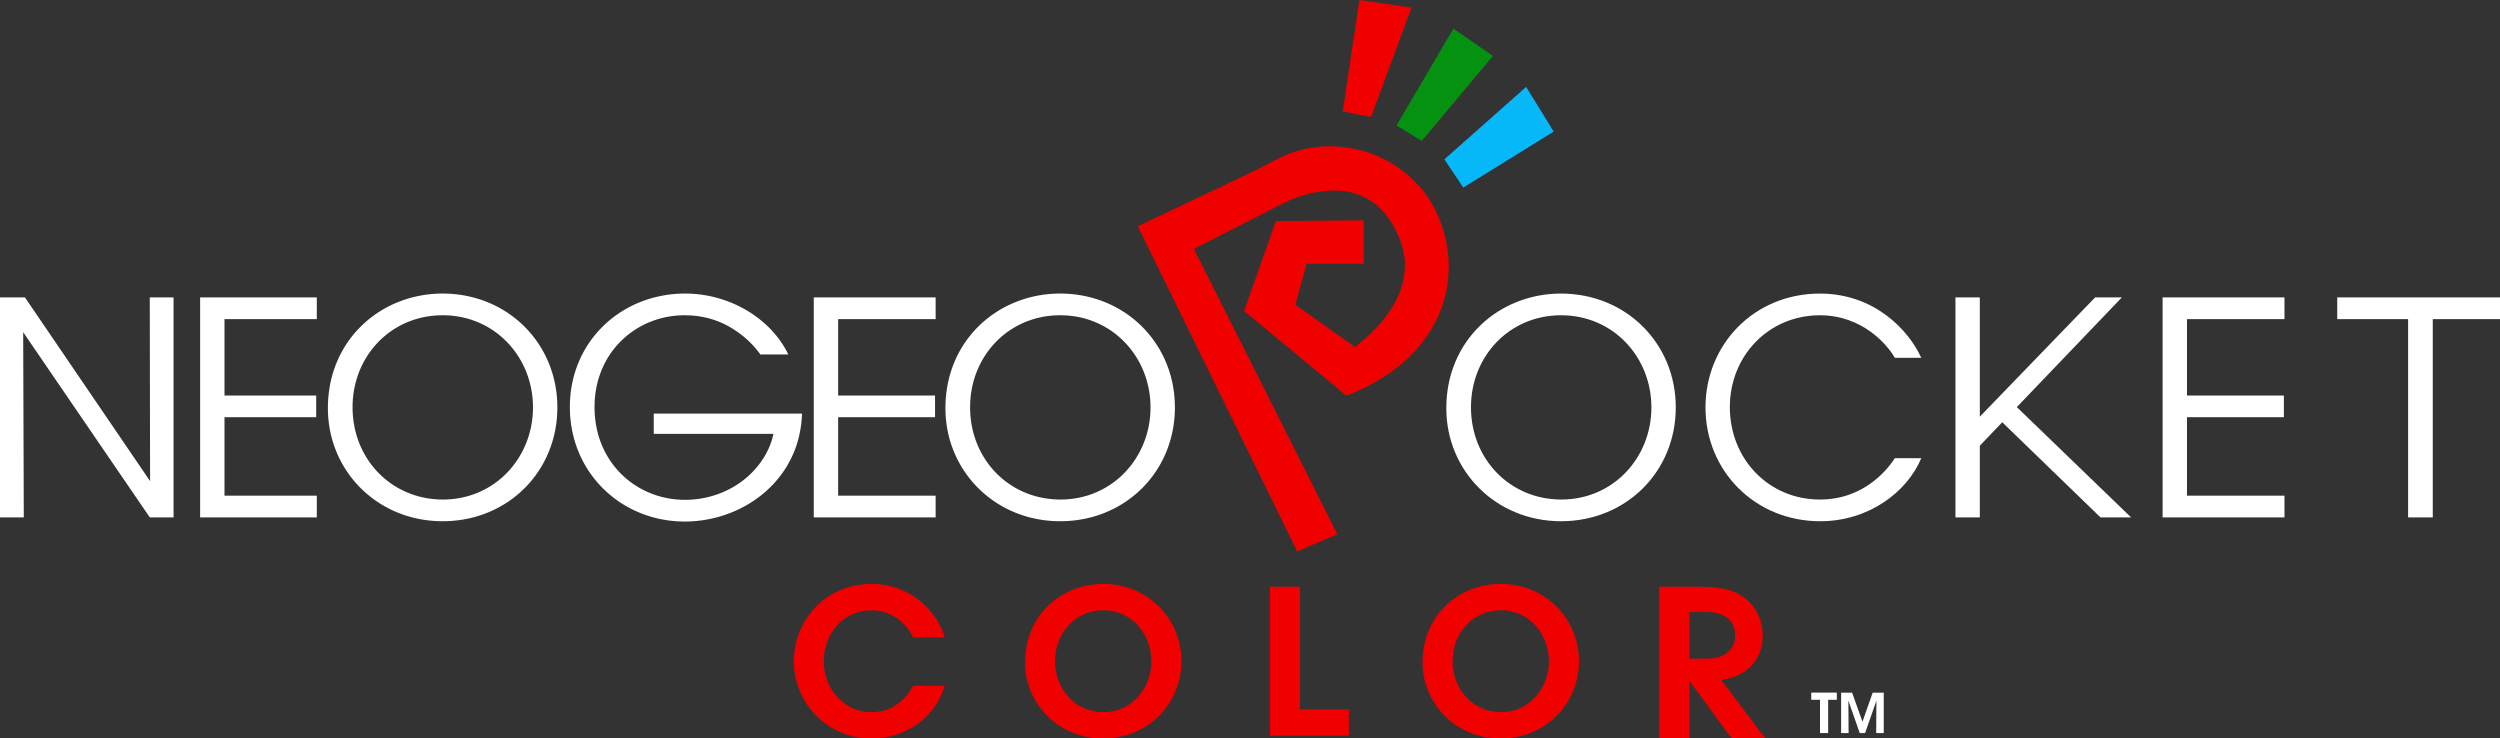 <?xml version="1.0" encoding="UTF-8" standalone="no"?>
<!-- Created by ERK -->

<svg
   width="149.999mm"
   height="44.309mm"
   viewBox="0 0 149.999 44.309"
   version="1.1"
   id="svg1"
   inkscape:version="1.4 (86a8ad7, 2024-10-11)"
   sodipodi:docname="ngpc-w.svg"
   xmlns:inkscape="http://www.inkscape.org/namespaces/inkscape"
   xmlns:sodipodi="http://sodipodi.sourceforge.net/DTD/sodipodi-0.dtd"
   xmlns="http://www.w3.org/2000/svg"
   xmlns:svg="http://www.w3.org/2000/svg">
  <rect x="0" y="0" width="149.999" height="44.309" fill="#333333" stroke="none"/>
  <sodipodi:namedview
     id="namedview1"
     pagecolor="#ffffff"
     bordercolor="#000000"
     borderopacity="0.25"
     inkscape:showpageshadow="2"
     inkscape:pageopacity="0.0"
     inkscape:pagecheckerboard="true"
     inkscape:deskcolor="#d1d1d1"
     inkscape:document-units="mm"
     inkscape:zoom="1.6471871"
     inkscape:cx="214.30474"
     inkscape:cy="137.50715"
     inkscape:window-width="3840"
     inkscape:window-height="2066"
     inkscape:window-x="-11"
     inkscape:window-y="-11"
     inkscape:window-maximized="1"
     inkscape:current-layer="svg1" />
  <defs
     id="defs1" />
  <path
     id="path5"
     d="m 102.078,35.205 c 1.005,0.025 1.893,0.077 2.692,0.746 0.206,0.168 0.4,0.387 0.541,0.606 0.412,0.632 0.451,1.34 0.451,1.585 0,0.218 -0.026,0.824 -0.36,1.378 -0.09,0.141 -0.206,0.334 -0.477,0.579 -0.296,0.258 -0.605,0.4 -0.722,0.451 -0.219,0.09 -0.438,0.155 -0.914,0.258 l 2.628,3.491 h -2.023 l -2.525,-3.439 v 3.439 h -1.816 V 35.204 Z m -0.709,4.315 h 0.902 c 0.103,0 0.193,0 0.297,-0.013 0.193,0 0.837,-0.026 1.262,-0.541 0.103,-0.129 0.283,-0.4 0.283,-0.838 0,-0.142 -0.013,-0.49 -0.245,-0.811 -0.4,-0.542 -1.018,-0.593 -1.637,-0.606 h -0.863 v 2.809 z m -44.684,1.625 c -0.543,1.847 -2.282,3.164 -4.371,3.164 -2.729,0 -4.685,-2.162 -4.685,-4.648 0,-2.379 1.847,-4.625 4.673,-4.625 2.572,0.012 4.033,1.908 4.383,3.213 h -1.896 c -0.278,-0.616 -1.074,-1.618 -2.5,-1.63 -1.739,0 -2.862,1.461 -2.862,3.043 0,1.63 1.171,3.068 2.874,3.068 1.594,0 2.319,-1.256 2.487,-1.582 z m 4.818,-1.401 c 0,-2.861 2.198,-4.709 4.685,-4.709 2.705,0 4.697,2.101 4.697,4.637 0,2.536 -1.98,4.636 -4.709,4.636 -2.741,0 -4.673,-2.161 -4.673,-4.552 z m 1.799,-0.072 c 0,1.63 1.171,3.055 2.91,3.055 1.811,0 2.874,-1.57 2.874,-3.043 0,-1.497 -1.063,-3.068 -2.886,-3.068 -1.787,0 -2.898,1.473 -2.898,3.043 z m 12.896,-4.467 h 1.799 v 7.354 h 2.934 v 1.582 h -4.733 z m 9.157,4.539 c 0,-2.861 2.198,-4.709 4.685,-4.709 2.705,0 4.697,2.101 4.697,4.637 0,2.536 -1.98,4.636 -4.709,4.636 -2.741,0 -4.673,-2.161 -4.673,-4.552 z m 1.799,-0.072 c 0,1.63 1.172,3.055 2.91,3.055 1.811,0 2.874,-1.57 2.874,-3.043 0,-1.497 -1.063,-3.068 -2.886,-3.068 -1.787,0 -2.898,1.473 -2.898,3.043 z"
     style="fill:#f10000;fill-opacity:1;stroke-width:0.265"
     inkscape:label="Color" />
  <g
     id="g4"
     inkscape:label="g1"
     style="fill:#ffffff"
     transform="scale(0.265)">
    <path
       d="M 33.98,108.929 33.912,67.342 h 5.384 v 49.797 H 33.912 L 5.249,75.215 5.384,117.139 H 0 V 67.342 H 5.652 Z M 45.31,67.342 h 26.419 v 4.912 H 50.827 V 89.548 H 71.594 V 94.46 H 50.827 v 17.767 h 20.902 v 4.912 H 45.31 Z m 28.932,25.033 c 0,-15.341 11.911,-25.908 25.976,-25.908 14.602,0 25.975,11.171 25.975,25.773 0,14.604 -11.305,25.773 -25.975,25.773 -14.738,0 -25.976,-11.373 -25.976,-25.572 z m 5.585,-0.135 c 0,11.709 8.815,20.861 20.458,20.861 11.776,0 20.39,-9.486 20.39,-20.861 0,-11.373 -8.613,-20.861 -20.457,-20.861 -11.709,0 -20.391,9.286 -20.391,20.792 z M 172.16,80.262 a 21.234,21.234 0 0 0 -5.586,-5.383 c -3.23,-2.221 -7.133,-3.5 -11.574,-3.5 -10.902,0 -20.39,8.344 -20.39,20.792 0,12.652 9.556,20.996 20.457,20.996 5.249,0 9.892,-1.815 13.324,-4.508 3.5,-2.76 5.922,-6.527 6.73,-10.432 h -27.104 v -4.576 h 33.564 c -0.067,2.895 -0.74,6.527 -2.221,9.624 -4.307,9.354 -14.267,14.804 -24.293,14.804 -14.535,0 -26.042,-11.17 -26.042,-25.908 0,-14.938 11.709,-25.706 26.109,-25.706 10.094,0 19.448,5.653 23.351,13.795 h -6.325 z m 12.09,-12.92 h 27.59 v 4.912 h -22.071 v 17.294 h 21.937 v 4.912 h -21.937 v 17.767 h 22.071 v 4.912 h -27.59 z m 29.811,25.033 c 0,-15.341 11.911,-25.908 25.975,-25.908 14.603,0 25.975,11.171 25.975,25.773 0,14.604 -11.305,25.773 -25.975,25.773 -14.737,0 -25.975,-11.373 -25.975,-25.572 z m 5.585,-0.135 c 0,11.709 8.815,20.861 20.457,20.861 11.777,0 20.39,-9.486 20.39,-20.861 0,-11.373 -8.613,-20.861 -20.457,-20.861 -11.709,0 -20.39,9.286 -20.39,20.792 z"
       id="path1"
       inkscape:label="Neogeo"
       style="fill:#ffffff" />
    <path
       id="path4"
       d="m 475.574,117.139 h 6.932 l -25.871,-24.968 23.783,-24.83 h -6.055 L 448.258,94.339 V 67.342 h -5.518 v 49.797 h 5.518 v -16.228 l 5.08,-5.306 z M 327.466,92.375 c 0,-15.341 11.91,-25.908 25.976,-25.908 14.603,0 25.976,11.171 25.976,25.773 0,14.604 -11.305,25.773 -25.976,25.773 -14.737,0 -25.976,-11.373 -25.976,-25.572 z m 5.584,-0.135 c 0,11.709 8.816,20.861 20.459,20.861 11.777,0 20.391,-9.486 20.391,-20.861 0,-11.373 -8.613,-20.861 -20.458,-20.861 -11.708,0 -20.392,9.286 -20.392,20.792 z m 101.951,11.508 c -3.229,7.672 -11.91,14.268 -22.879,14.268 -14.736,0 -25.976,-11.373 -25.976,-25.772 0,-14.2 10.97,-25.774 25.906,-25.774 12.313,0 20.054,8.21 22.946,14.535 h -5.99 c -1.684,-2.96 -7.334,-9.623 -16.956,-9.623 -11.642,0 -20.39,9.219 -20.39,20.793 0,11.777 8.813,20.929 20.39,20.929 10.433,0 15.745,-7.47 16.956,-9.354 z m 54.643,-36.406 h 27.592 v 4.912 H 495.164 V 89.548 H 517.1 v 4.912 h -21.936 v 17.767 h 22.072 v 4.912 h -27.592 z m 55.584,4.912 h -16.047 v -4.912 h 37.746 v 4.912 h -16.113 v 44.885 h -5.586 z"
       inkscape:label="ocket"
       style="fill:#ffffff" />
    <path
       d="m 412.074,158.443 h -1.98 v -1.621 h 5.791 v 1.621 h -1.967 v 7.535 h -1.844 z m 4.777,7.536 v -9.156 h 2.486 l 2.354,6.57 2.313,-6.57 h 2.5 v 9.156 h -1.709 l 0.051,-7.338 -2.563,7.338 h -1.213 l -2.574,-7.338 0.051,7.338 z"
       id="path10"
       inkscape:label="TM"
       style="fill:#ffffff" />
  </g>
  <g
     id="g3"
     inkscape:label="Logo"
     transform="scale(0.265)">
    <path
       fill="#f10000"
       d="m 302.794,120.945 c -3.047,1.311 -6.032,2.596 -9.086,3.908 C 281.683,100.324 269.649,75.79 257.604,51.229 l 3.6,-1.71 c 3.547,-1.682 7.095,-3.362 10.642,-5.047 4.022,-1.911 8.052,-3.809 12.062,-5.748 1.8,-0.872 3.552,-1.844 5.341,-2.744 3.972,-1.996 8.182,-3 12.631,-2.842 7.529,0.268 13.893,3.188 19.082,8.621 2.768,2.895 4.582,6.348 5.754,10.165 0.885,2.879 1.341,5.818 1.299,8.823 -0.068,4.849 -1.313,9.39 -3.796,13.559 -2.673,4.484 -6.308,8.045 -10.673,10.881 -2.736,1.776 -5.645,3.217 -8.711,4.386 L 281.676,70.417 c 2.397,-6.777 4.793,-13.541 7.2,-20.342 l 19.897,-0.193 v 9.823 h -12.94 l -2.539,9.291 13.531,9.593 c 1.248,-1.095 2.535,-2.153 3.739,-3.299 1.748,-1.663 3.238,-3.542 4.543,-5.584 1.95,-3.053 3.05,-6.341 2.986,-9.977 -0.048,-2.618 -0.851,-5.045 -1.979,-7.377 -1.188,-2.458 -2.742,-4.632 -4.937,-6.306 -2.486,-1.896 -5.32,-2.794 -8.411,-2.895 -4.541,-0.147 -8.748,1.089 -12.751,3.146 -3.806,1.956 -7.621,3.893 -11.433,5.839 -2.697,1.378 -5.395,2.758 -8.091,4.138 -0.055,0.028 -0.104,0.069 -0.163,0.11 10.821,21.511 21.629,43.007 32.466,64.561 z M 310.439,26.526 304.016,25.202 307.79,0 c 3.935,0.574 7.832,1.145 11.791,1.724 z"
       id="path7"
       style="display:inline"
       inkscape:label="Red" />
    <path
       fill="#07b8f9"
       d="m 345.539,19.679 c 2.088,3.381 4.147,6.72 6.241,10.112 -6.819,4.222 -13.635,8.44 -20.472,12.671 -1.434,-2.14 -2.84,-4.241 -4.278,-6.391 z"
       id="path8"
       inkscape:label="Blue" />
    <path
       fill="#069211"
       d="m 329.069,6.482 8.954,6.19 c -5.377,6.412 -10.738,12.805 -16.136,19.239 l -5.683,-3.507 c 4.271,-7.275 8.549,-14.567 12.865,-21.922 z"
       id="path9"
       style="display:inline"
       inkscape:label="Green" />
  </g>
</svg>
